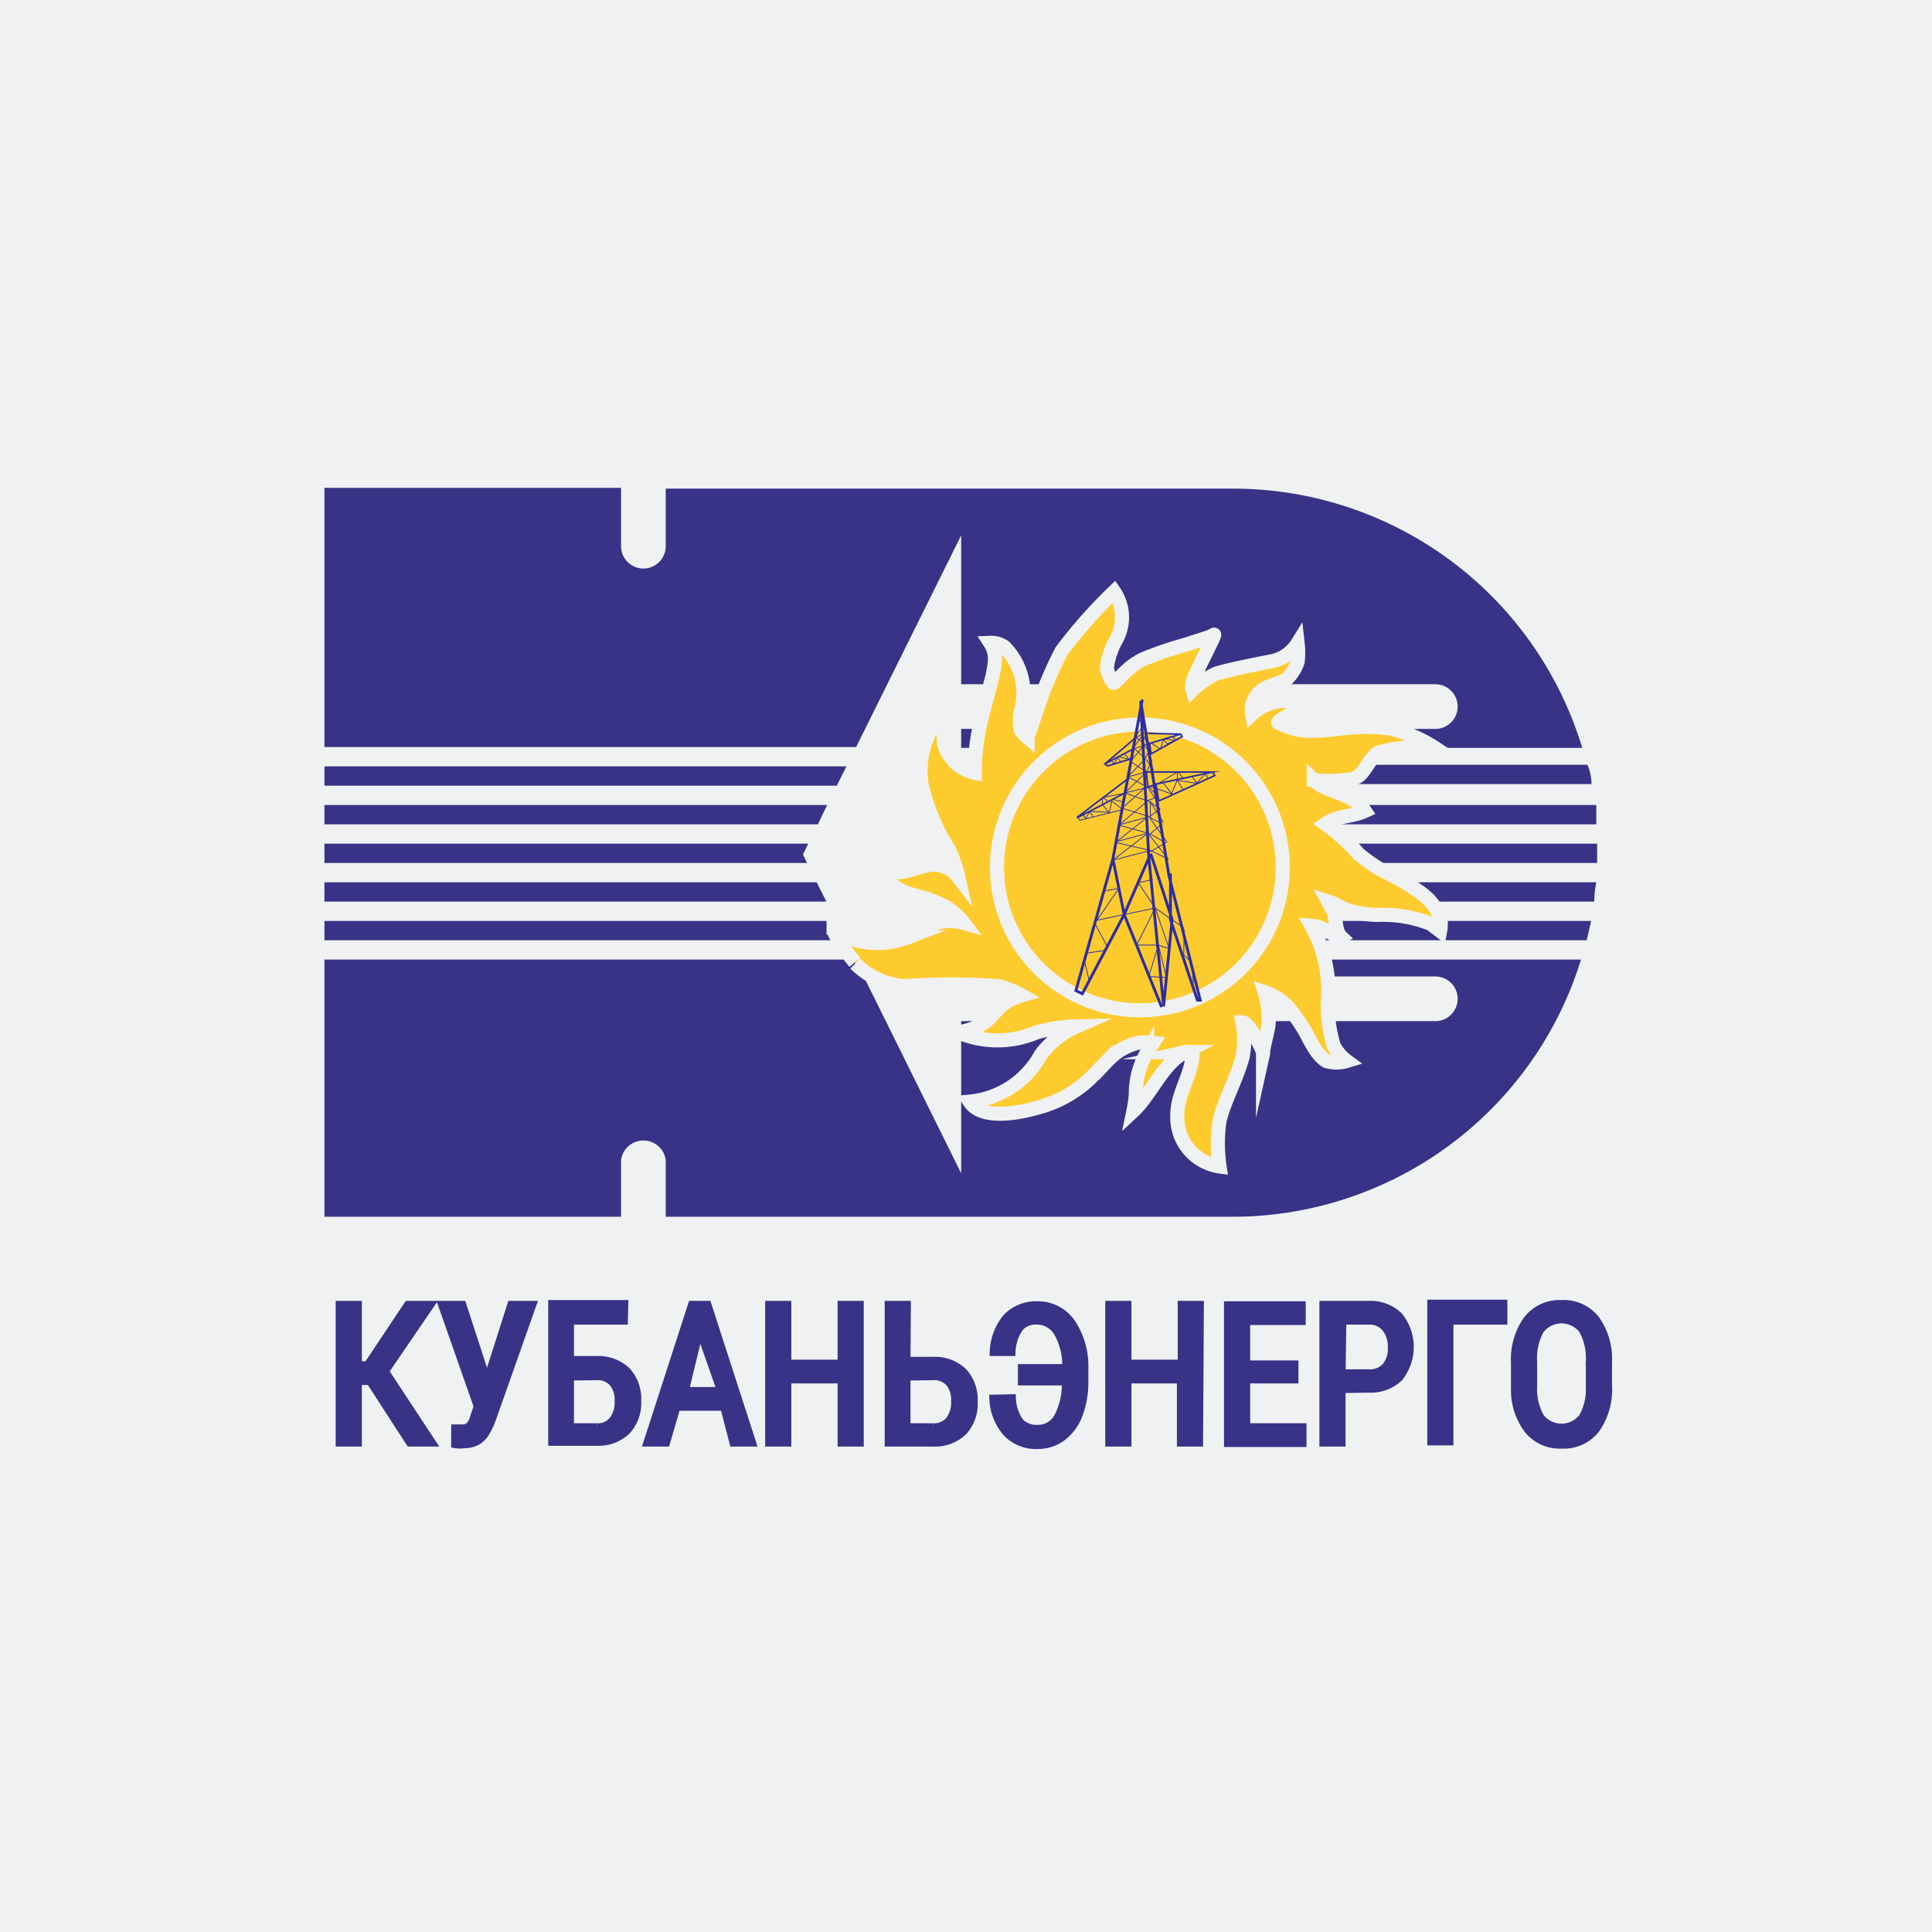 <svg id="LOGO_6" xmlns="http://www.w3.org/2000/svg" viewBox="0 0 48 48"><defs><style>.cls-6,.cls-7,.cls-8{stroke-miterlimit:10;fill:none;stroke:#2d2da0}.cls-6{stroke-width:.07px}.cls-7{stroke-width:.04px}.cls-8{stroke-width:.02px}</style></defs><g id="KUBE"><path fill="#f0f1f2" d="M0 0h48v48H0z"/><path d="M9.2 34.3h-.32v1.53h-.43v-3.4h.43v1.5h.26l1-1.5h.53l-1.12 1.64 1.16 1.76h-.52zm2.9.04l.61-1.91h.5l-1 2.83a1.7 1.7 0 01-.19.38.6.6 0 01-.2.17.66.66 0 01-.3.06.58.58 0 01-.2 0v-.37h.18q.19 0 .27-.23l.11-.33-.88-2.51h.48zm3.39-1.54h-1.34v1h.69a1 1 0 01.72.27 1 1 0 01.26.73 1 1 0 01-.26.74 1 1 0 01-.73.27h-1.1v-3.4h1.77zm-1.34 1.39v1.28h.68a.49.49 0 00.41-.18.74.74 0 00.14-.48.68.68 0 00-.14-.46.51.51 0 00-.41-.17zm3.85.75h-1.2l-.26.89h-.44l1.1-3.4h.37l1.1 3.4h-.44zm-1-.37h.93L17.38 33zm4.35 1.26h-.43v-1.57h-1.37v1.57h-.43v-3.4h.43v1.46h1.37v-1.46h.43zm1.16-2.01h.69a1 1 0 01.72.27 1 1 0 01.26.73 1 1 0 01-.26.74 1 1 0 01-.73.27h-1.1v-3.4h.43zm0 .37v1.28h.68a.49.49 0 00.41-.18.74.74 0 00.14-.48.68.68 0 00-.14-.46.51.51 0 00-.41-.17zm2.62.56a1.07 1.07 0 00.21.6.6.6 0 00.45.16.57.57 0 00.51-.31 1.76 1.76 0 00.19-.89H25.4V34h1.1a1.68 1.68 0 00-.2-.88.61.61 0 00-.55-.32.52.52 0 00-.43.18 1.15 1.15 0 00-.2.6h-.42a1.39 1.39 0 01.33-.85 1 1 0 01.73-.29 1 1 0 01.85.43 1.93 1.93 0 01.32 1.13v.32a2.26 2.26 0 01-.14.82 1.24 1.24 0 01-.4.55 1 1 0 01-.6.2 1 1 0 01-.76-.29 1.35 1.35 0 01-.34-.84zm4.65 1.08h-.43v-1.57H28v1.57h-.43v-3.4H28v1.46h1.37v-1.46h.43zm2.37-1.57h-1.2v1.21h1.4v.37h-1.83v-3.4h1.81v.37h-1.38v1.1h1.2zm1.17.24v1.33h-.43v-3.4H34a1 1 0 01.75.28 1.21 1.21 0 010 1.51 1 1 0 01-.73.27zm0-.37H34a.55.55 0 00.44-.17.71.71 0 00.15-.49.74.74 0 00-.16-.49.53.53 0 00-.43-.18h-.66zm4.02-1.33H36v3h-.43v-3.4h1.77zm2.6 1.63a1.7 1.7 0 01-.3 1.07 1 1 0 01-.84.38 1 1 0 01-.83-.37 1.62 1.62 0 01-.32-1v-.64a1.7 1.7 0 01.3-1.07 1 1 0 01.84-.39 1 1 0 01.84.37 1.67 1.67 0 01.31 1.06zm-.43-.6a1.46 1.46 0 00-.18-.8.68.68 0 00-1.07 0 1.41 1.41 0 00-.18.79v.61a1.44 1.44 0 00.18.79.68.68 0 001.07 0 1.42 1.42 0 00.18-.77z" stroke="#383386" stroke-width=".22" stroke-miterlimit="10" fill="#383386"/><path d="M20.29 21.92H8.06v.48h12.47l-.24-.48zm-.34-.69l.13-.27H8.06v.48h11.99l-.1-.21zm1.08-2.19H8.06v.48h12.73l.24-.48zm-.26 3.84H8.06v.48h12.95l-.24-.48zM20.55 20H8.06v.48h12.26l.23-.48zm3.33-6.7V17h11.78a.55.55 0 010 1.11H23.88v.47h15.43a9.06 9.06 0 00-8.67-6.44h-14.1v1.43a.55.55 0 01-1.11 0v-1.45H8.06v6.44h13.21zm0 8.14h15.8v-.48h-15.8zm0-.96h15.78V20H23.88zm0 3.78h11.78a.55.55 0 010 1.11H23.88v3.78l-2.63-5.31H8.06v6.39h7.37v-1.41a.56.56 0 011.11 0v1.41h14.09a9.06 9.06 0 008.65-6.39h-15.4zm0-5.26v.48h15.66q0-.24-.1-.48zm0 3.4h15.73q0-.24.05-.48H23.88zm0 .96h15.54q.06-.24.11-.48H23.88z" fill="#383386"/><circle cx="28.32" cy="21.46" r="3.6" fill="#fecb2f"/><path d="M28.32 18a3.55 3.55 0 11-3.55 3.55A3.55 3.55 0 0128.32 18m-7.07 5.94a1.92 1.92 0 001.22.56 16.43 16.43 0 012.33 0 2.28 2.28 0 01.58.23c-.84.25-.53.72-1.57.92a2.48 2.48 0 001.94 0 4 4 0 011-.15 2.25 2.25 0 00-.89.7 2.25 2.25 0 01-1.77 1.17c.31.48 1.27.27 1.69.15a3 3 0 001.33-.75l.37-.38a2.18 2.18 0 01.32-.28 1.72 1.72 0 01.46-.2 1.56 1.56 0 01.39 0h0s-.09.14-.15.23a2 2 0 00-.28 1c0 .17-.06.46-.06.46.44-.41.73-1.18 1.28-1.46a.43.43 0 01.19 0c0 .55-.38 1-.38 1.56a1.23 1.23 0 001.05 1.28 3.87 3.87 0 010-1.14c.13-.52.41-1 .57-1.57a2.24 2.24 0 000-.87c.15 0 .53.69.51.78 0-.19.12-.53.14-.76a2.25 2.25 0 00-.1-.77 1.43 1.43 0 01.68.49 4.88 4.88 0 01.28.41c.16.26.3.64.57.81a.88.88 0 00.51 0 1.12 1.12 0 01-.32-.37 3.4 3.4 0 01-.14-1.27 3.29 3.29 0 00-.42-1.72.83.83 0 01.42.15c.07 0 .23.18.32.13-.16-.15-.11-.44-.19-.64L33 22.4a1.64 1.64 0 01.36.17 2.49 2.49 0 00.87.16 3.25 3.25 0 011.31.22l.24.18a1 1 0 000-.36 1.48 1.48 0 00-.57-.65 6.15 6.15 0 00-.9-.51 4.28 4.28 0 01-.55-.39 5.07 5.07 0 00-.83-.75 1 1 0 01.16-.09c.26-.11.56-.11.82-.23-.33-.49-.9-.42-1.27-.77a2.94 2.94 0 00.73 0c.41 0 .47-.18.67-.47a.82.82 0 01.2-.21 3.41 3.41 0 011.44-.1 3.68 3.68 0 00-1.13-.5c-1.36-.17-1.88.31-2.78-.14-.1 0 .44-.36.76-.37a2 2 0 00-.62-.18 1.25 1.25 0 00-.8.33.6.6 0 01.27-.61c.15-.1.46-.17.58-.25a1.07 1.07 0 00.28-.44 2 2 0 000-.46 1 1 0 01-.6.44s-1.16.22-1.43.32a2 2 0 00-.58.4.31.31 0 010-.18c0-.13.61-1.25.53-1.19s-.45.16-.68.24a9.15 9.15 0 00-1.06.36c-.45.2-.72.65-.76.59a.77.77 0 01-.16-.38 1.94 1.94 0 01.24-.7 1.14 1.14 0 00-.06-1.18 12.26 12.26 0 00-1.31 1.48 10.29 10.29 0 00-.5 1.14l-.34 1a1.13 1.13 0 01-.17-.18 1.29 1.29 0 010-.46 1.62 1.62 0 00-.41-1.61.57.57 0 00-.35-.1.74.74 0 01.12.42 2.62 2.62 0 01-.08.48l-.26 1a5.35 5.35 0 00-.16 1.33 1 1 0 01-.77-.75 6.6 6.6 0 010-.79 2.23 2.23 0 00-.55 1.85 5.16 5.16 0 00.67 1.59 3.21 3.21 0 01.24.69.79.79 0 00-.58-.31c-.38 0-.91.33-1.24.13l-.12-.06.08.16c.35.57.8.47 1.33.72a1.51 1.51 0 01.66.5 1.26 1.26 0 00-.68 0c-.24.09-.45.27-.71.36a2.1 2.1 0 01-1.55-.02l-.29-.16a1.35 1.35 0 00.08.18 5.64 5.64 0 00.45.62" stroke="#f0f1f2" stroke-width=".35" fill="#fecb2f" stroke-miterlimit="10"/><path class="cls-6" d="M27.65 21.34l.28 1.38-1.04 1.97-.16-.08.92-3.27.73-3.96m.2 3.85l-.65 1.49.93 2.3"/><path class="cls-6" d="M29.08 21.7v1.15l.67 2h.07l-.78-3.11-.7-4.32.2 3.86.37 3.72.21-2.16-.53-1.63"/><path class="cls-7" d="M29.33 18.24l.04.06-.77.43-.04-.26.77-.23zm0 0l-.81-.02m-1 .81l-.07-.05.7-.37-.04.24-.59.18zm.68-.69l-.75.64m2.68.2h-1.65l.04.38.2-.08 1.41-.3z"/><path class="cls-7" d="M30.13 19.18l.05.09-1.39.63-.07-.42m-.7-.13l-1.25.95.01.01 1.17-.61.07-.35z"/><path class="cls-8" d="M28.29 17.86l.12.15-.2.29.23.19-.35.43.39.26-.53.52-.08.42-1.04.26-.05-.07m1.45-1.99l.18-.1"/><path class="cls-8" d="M28.52 19.56l-.57.14.56.2-.71.6.72.2-.87.67.93-.24-.86-.2.81-.65-.65-.2.6-.54-.46-.24.44-.45-.3-.27.26-.36"/><path class="cls-8" d="M28.51 18.18l-.08.16.13.13-.41.14m.29-.08l.16.2m-.12.14l.18.26m-.17.05l.13-.3m-.16-.05l.11-.22m.03-.15l.23.15.08-.24.09.11.2-.09-.27-.03.2-.06.07.07m-1.35.56l-.09-.11-.08.16-.06-.07m.32-.18l.11.13-.27-.06m-.39 1.04v.15l.17.21.06-.3.23.18m.04-.16l-.24-.06"/><path class="cls-8" d="M27.53 19.92l-.12-.11.52-.1m-.38.47l-.48-.02.09.14m-.25-.05l.06.09.1-.17m1.72-.71l.46-.28v.19l.14-.05-.12-.14"/><path class="cls-8" d="M28.58 19.54l.54.19-.23-.29.36-.07-.16.39m.92-.42l-.06-.12-.22.24-.48-.07m.14.22l-.15-.24m.5.09l-.13-.17m-1.79 1.2l.69-.19m-.77.61l.81-.22m-.53-1.39l.46-.12m.1 1.95l.44.21-.47-.6.32-.27-.32-.17.27-.21-.31-.2.26-.1-.23-.24"/><path class="cls-8" d="M28.58 21.16l.38-.22-.4-.23m.44.22l-.42-.59v-.42l.32.51m-.39-.88l.29.44m.62 3.07l-.72-.5-1.48.31"/><path class="cls-8" d="M27.42 22.14l.38-.07-.6.87.3.56m-.5.18l.46-.07m-.52.25l.12.5m1.49-.1l.3.02h.13l-.2-.8-.23.75"/><path class="cls-8" d="M28.24 23.48h.54l.27.09-.35-1.01-.46.92zm.4-1.63l-.36.08.42.63m.72.53l-.01.63.2.2.04.51"/></g></svg>